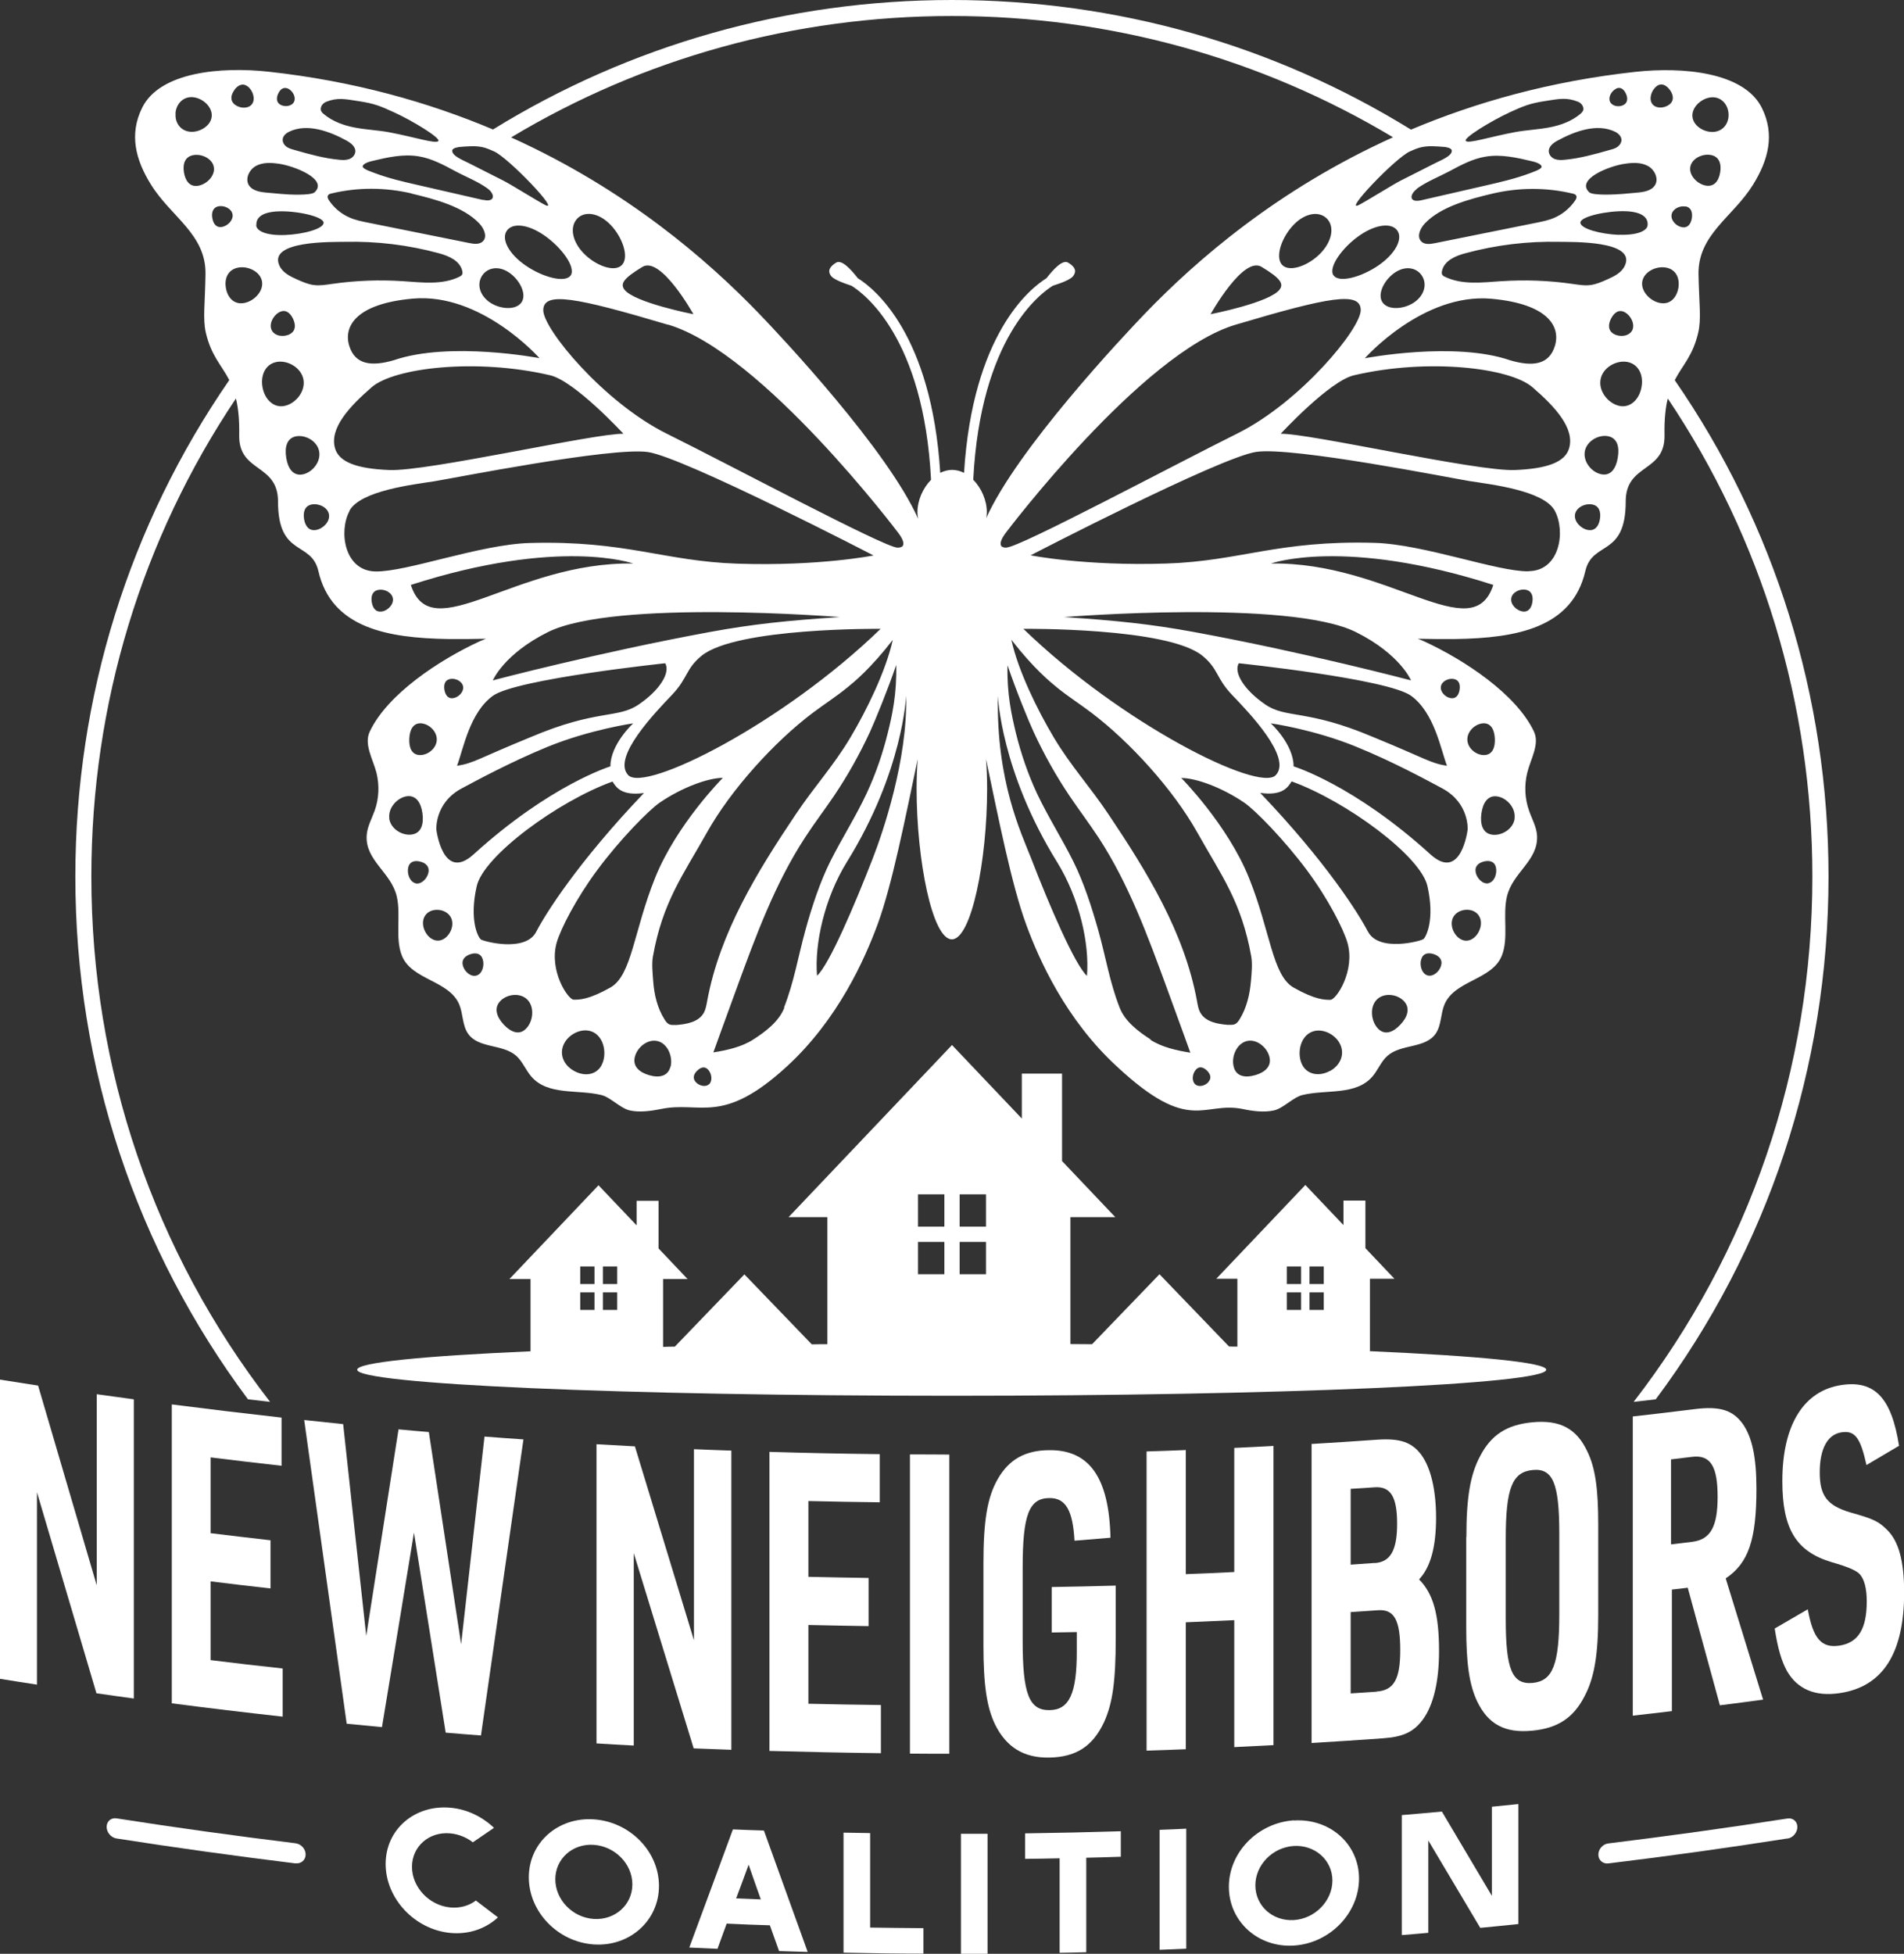 <?xml version="1.0" encoding="UTF-8"?>
<svg id="Layer_2" xmlns="http://www.w3.org/2000/svg" viewBox="0 0 134.44 137.92">
  <rect x="0" y="0" width="134.44" height="137.92" fill="#333333" stroke="none"/>
  <defs>
    <style>
      .cls-1 {
        fill: #fff;
      }
    </style>
  </defs>
  <g id="Logos">
    <g>
      <path class="cls-1" d="M118.25,26.84c.55-1.07,1.28-1.71,1.66-3.36.23-.98.06-2.06.02-4.12-.04-2.82,2.43-4.03,3.85-6.32,1.08-1.74,1.56-3.54.62-5.43-1.26-2.53-5.6-2.9-8.91-2.54-6.04.66-11.31,2.16-15.86,4.08C89.98,3.19,78.85,0,67.22,0s-22.76,3.19-32.41,9.14c-4.55-1.92-9.83-3.42-15.86-4.08-3.3-.36-7.65,0-8.91,2.54-.94,1.89-.46,3.7.62,5.43,1.42,2.29,3.89,3.5,3.85,6.32-.03,2.06-.2,3.15.02,4.12.38,1.65,1.11,2.3,1.66,3.36-7.06,10.23-10.87,22.35-10.87,35.05,0,13.48,4.28,26.29,12.19,36.9.52.06,1.04.12,1.56.18-8.19-10.58-12.62-23.49-12.62-37.09,0-12.19,3.57-23.84,10.21-33.74.16.66.25,1.48.23,2.59-.05,2.66,2.74,1.98,2.74,4.68,0,3.95,2.35,2.75,2.85,4.91.92,4.02,4.87,4.73,9.16,4.8.89.01,1.78,0,2.67-.02-.15.07-.31.12-.46.19-2.85,1.32-6.49,3.72-7.74,6.36-.43.9.22,1.94.47,2.9.22.89.18,1.85-.13,2.7-.21.58-.53,1.14-.56,1.76-.09,1.77,1.74,2.58,2.13,4.3.3,1.31-.14,2.93.36,4.17.69,1.71,3.31,1.73,4.04,3.42.28.66.22,1.46.61,2.05.73,1.1,2.46.73,3.43,1.6.44.4.67,1.01,1.06,1.46,1.17,1.35,3.25.89,4.94,1.3.63.15,1.35.93,1.98,1.08.7.17,1.57.04,2.22-.09,2.8-.59,4.3,1.2,8.87-2.98,3.65-3.34,5.53-7.61,6.43-10.04,1.04-2.82,1.97-7.57,2.84-11.69-.05.63-.08,1.32-.08,2.09,0,5.06,1.11,10.64,2.49,10.64s2.49-5.58,2.49-10.64c0-.77-.03-1.46-.08-2.09.87,4.12,1.8,8.87,2.84,11.69.89,2.43,2.78,6.7,6.43,10.04,5.17,4.81,6.06,2.4,8.87,2.98.65.14,1.51.26,2.22.09.63-.15,1.35-.93,1.98-1.08,1.69-.41,3.77.05,4.94-1.3.39-.45.61-1.06,1.06-1.46.97-.87,2.7-.5,3.43-1.6.39-.59.33-1.4.61-2.05.73-1.69,3.35-1.71,4.04-3.42.5-1.24.05-2.86.36-4.17.4-1.72,2.22-2.53,2.13-4.3-.03-.62-.36-1.18-.56-1.76-.31-.86-.35-1.82-.13-2.7.24-.97.89-2.01.47-2.9-1.25-2.64-4.89-5.04-7.74-6.36-.15-.07-.3-.13-.46-.19.89.02,1.78.03,2.67.02,4.29-.07,8.23-.78,9.16-4.8.5-2.16,2.85-.96,2.85-4.91,0-2.7,2.79-2.02,2.74-4.68-.02-1.11.07-1.94.23-2.59,6.64,9.9,10.21,21.55,10.21,33.74,0,13.6-4.44,26.51-12.62,37.09.52-.06,1.04-.12,1.56-.18,7.92-10.61,12.2-23.43,12.2-36.91,0-12.7-3.8-24.82-10.87-35.05ZM120.82,6.87c.68-.06,1.18.46,1.23,1.14.05.67-.36,1.24-1.03,1.3-.68.06-1.47-.42-1.52-1.09-.05-.67.65-1.29,1.33-1.35ZM119.35,11.79c.1-.6.85-.96,1.45-.85.6.11.76.64.66,1.23-.1.6-.42,1.04-1.02.93-.6-.11-1.19-.72-1.09-1.31ZM119.01,14.57c.41.07.51.43.45.84-.07.4-.28.7-.69.63-.41-.07-.81-.48-.74-.89.07-.4.57-.65.98-.57ZM116.95,6.1c.36-.28.7-.1.96.25.25.35.32.75-.04,1.03-.36.28-.96.3-1.21-.05s-.06-.95.3-1.23ZM116.35,11.71c.48.26.79.9.51,1.36-.25.4-.8.49-1.28.53-.34.03-.67.06-1.01.09-.47.04-2.1.13-2.36-.12-.96-.92,1.43-1.86,2.52-2.01.54-.08,1.13-.11,1.61.15ZM114.32,16.58c-1.31-.05-2.74-.44-2.73-.87s1.89-.84,3.19-.8c1.31.05,1.58.54,1.56.96-.01.42-.72.75-2.03.7ZM115.25,23.32c-.22.42-.86.5-1.29.26-.43-.24-.42-.68-.2-1.1s.56-.67.98-.43c.43.24.72.85.51,1.27ZM114.1,6.26c.32-.16.56.04.71.36.14.32.13.64-.19.8-.32.16-.79.08-.94-.24-.14-.32.1-.75.42-.91ZM114.04,9.3c.22.11.43.3.45.55.01.2-.11.39-.27.51-.16.12-.35.17-.54.22-1.05.3-2.12.6-3.2.7-.23.02-.47.03-.69-.05s-.41-.28-.43-.52c-.03-.36.31-.62.61-.78,1.21-.66,2.79-1.25,4.07-.63ZM84.9,46.29c1.14.93.95,1.57,2.11,2.78,1.16,1.21,4.25,4.41,3.07,5.65-1.18,1.24-10.9-3.63-17.82-10.33,0,0,10.18-.11,12.64,1.9ZM75.13,43.56s15.91-1.28,20.61,1.06c3.13,1.56,3.89,3.41,3.89,3.41,0,0-7.36-1.95-15.35-3.42-3.06-.56-5.5-.81-9.16-1.05ZM71.07,38.66c-.93.02-.02-1.09-.02-1.09,0,0,9.57-12.68,16.2-14.65,6.62-1.97,8.81-2.36,8.83-1.04.02,1.32-4.28,6.52-8.71,8.72-4.43,2.2-15.37,8.04-16.3,8.05ZM90.36,20.43c-.67.93-4.88,1.75-4.88,1.75,0,0,2.3-4.14,3.6-3.34,1.31.79,1.58,1.18,1.28,1.59ZM91.34,15.87c.84-.87,1.83-.98,2.36-.43s.38,1.57-.46,2.44c-.84.87-2.18,1.37-2.71.82-.52-.56-.03-1.96.81-2.83ZM94.15,19.43c-.37-.58.65-1.98,1.85-2.81s2.31-.9,2.68-.32c.37.58-.14,1.6-1.34,2.43-1.2.83-2.82,1.28-3.19.69ZM100.43,19.51c.35.6.12,1.39-.63,1.87-.75.48-1.86.52-2.21-.08-.35-.6.2-1.61.95-2.09.75-.48,1.54-.3,1.89.3ZM100.03,13.33c.68-.5,1.55-.84,2.29-1.23.82-.44,1.65-.89,2.56-1.04,1.1-.19,2.23.07,3.32.33.09.02.66.16.65.39,0,.17-.68.39-.83.45-1.01.38-2.06.62-3.1.86-1.53.35-3.06.7-4.58,1.05-.85.19-.83-.4-.3-.8ZM105.31,21.09c3.99.36,4.9,1.96,4.48,3.33-.42,1.37-1.62,1.46-3.14,1.02-3.96-1.37-10.28-.15-10.28-.15,0,0,4.1-4.64,8.95-4.2ZM100.32,17c-.29-.35-.02-.9.29-1.23,1.14-1.2,3.21-1.73,4.76-2.1,1.86-.44,3.82-.45,5.69,0,.09.02.18.05.23.13.07.11,0,.26-.08.37-.36.52-.86.94-1.43,1.19-.42.19-.88.28-1.33.37-2.38.48-4.77.96-7.15,1.44-.34.07-.75.11-.98-.16ZM106.55,7.95c1.04-.47,1.45-.65,2.57-.82.96-.15,1.49-.27,2.3.05.21.08.4.3.38.54-.01.13-.11.23-.21.32-.63.53-1.42.81-2.22.96-.8.15-1.62.18-2.41.33-1.77.33-3.27.83-3.46.62-.2-.21,1.86-1.45,3.06-2ZM100.29,10.41c.54-.14,1.11-.08,1.67-.04.07,0,.54.06.55.26.03.38-.79.69-1.14.87-.83.42-1.66.84-2.49,1.26-.51.26-2.42,1.45-2.93,1.71-1.13.57,2.56-3.31,3.6-3.78.24-.11.48-.21.73-.28ZM32.49,10.37c.55-.04,1.13-.1,1.67.04.25.07.49.17.73.28,1.04.47,4.73,4.35,3.6,3.78-.51-.26-2.42-1.45-2.93-1.71-.83-.42-1.66-.84-2.49-1.26-.35-.18-1.16-.49-1.14-.87.01-.2.48-.25.55-.26ZM43.92,18.7c-.52.56-1.87.05-2.71-.82-.84-.87-.98-1.88-.46-2.44.52-.56,1.52-.44,2.36.43.84.87,1.33,2.27.81,2.83ZM45.36,18.84c1.31-.79,3.6,3.34,3.6,3.34,0,0-4.21-.82-4.88-1.75-.3-.42-.02-.8,1.28-1.59ZM47.19,22.92c6.62,1.97,16.2,14.65,16.2,14.65,0,0,.91,1.1-.02,1.09-.93-.02-11.87-5.86-16.3-8.05-4.43-2.2-8.73-7.39-8.71-8.72.02-1.32,2.21-.93,8.83,1.04ZM49.54,46.29c2.46-2,12.64-1.9,12.64-1.9-6.91,6.7-16.64,11.57-17.82,10.33-1.18-1.24,1.92-4.44,3.07-5.65,1.16-1.21.97-1.85,2.11-2.78ZM34.8,48.03s.76-1.85,3.89-3.41c4.7-2.34,20.61-1.06,20.61-1.06-3.66.24-6.1.49-9.16,1.05-7.98,1.47-15.35,3.42-15.35,3.42ZM40.3,19.43c-.37.58-1.99.14-3.19-.69-1.2-.83-1.71-1.85-1.34-2.43.37-.59,1.48-.52,2.68.32s2.22,2.22,1.85,2.81ZM34.12,14.12c-1.53-.35-3.06-.7-4.58-1.05-1.05-.24-2.1-.48-3.1-.86-.15-.06-.82-.27-.83-.45-.01-.23.56-.37.65-.39,1.09-.26,2.21-.52,3.32-.33.91.15,1.74.6,2.56,1.04.74.4,1.61.73,2.29,1.23.53.39.55.99-.3.8ZM35.9,19.21c.75.48,1.3,1.49.95,2.09-.35.6-1.46.56-2.21.08-.75-.48-.98-1.27-.63-1.87s1.14-.78,1.89-.3ZM29.08,13.67c1.54.37,3.61.89,4.76,2.1.31.33.58.88.29,1.23-.23.27-.64.23-.98.16-2.38-.48-4.77-.96-7.15-1.44-.45-.09-.91-.18-1.33-.37-.57-.25-1.07-.66-1.43-1.19-.08-.11-.15-.26-.08-.37.05-.08.14-.11.23-.13,1.86-.45,3.82-.44,5.69,0ZM38.08,25.28s-6.32-1.21-10.28.15c-1.52.44-2.72.35-3.14-1.02-.42-1.37.48-2.97,4.48-3.33,4.85-.44,8.95,4.2,8.95,4.2ZM23.02,7.19c.81-.32,1.34-.2,2.3-.05,1.12.17,1.53.34,2.57.82,1.2.55,3.26,1.79,3.06,2-.2.21-1.7-.29-3.46-.62-.8-.15-1.62-.18-2.41-.33-.8-.15-1.59-.43-2.22-.96-.1-.08-.2-.18-.21-.32-.02-.24.17-.46.38-.54ZM24.48,9.93c.3.17.64.43.61.78-.02.24-.21.44-.43.52s-.46.07-.69.05c-1.09-.1-2.15-.4-3.2-.7-.19-.05-.38-.11-.54-.22-.16-.12-.28-.31-.27-.51.01-.25.23-.44.45-.55,1.28-.62,2.87-.03,4.07.63ZM18.1,15.88c-.01-.42.25-.91,1.56-.96,1.31-.05,3.18.37,3.19.8s-1.42.82-2.73.87c-1.31.05-2.02-.28-2.03-.7ZM19.7,22.05c.43-.24.77,0,.98.43s.22.86-.2,1.1c-.43.24-1.07.16-1.29-.26s.08-1.03.51-1.27ZM19.64,6.62c.14-.32.38-.51.71-.36.32.16.56.59.42.91-.14.32-.61.4-.94.24-.32-.16-.33-.48-.19-.8ZM19.7,11.56c1.09.16,3.48,1.09,2.52,2.01-.26.25-1.88.17-2.36.12-.34-.03-.67-.06-1.01-.09-.48-.04-1.03-.13-1.28-.53-.28-.46.03-1.1.51-1.36s1.07-.23,1.61-.15ZM16.54,6.36c.25-.35.6-.53.96-.25.36.28.55.88.3,1.23-.25.35-.85.33-1.21.05-.36-.28-.3-.68-.04-1.03ZM12.39,8c.05-.67.55-1.2,1.23-1.14.68.06,1.38.67,1.33,1.35-.05.67-.85,1.15-1.52,1.09-.68-.06-1.09-.63-1.03-1.3ZM14.01,13.11c-.6.11-.92-.33-1.02-.93-.1-.6.06-1.12.66-1.23.6-.11,1.35.25,1.45.85.1.6-.49,1.2-1.09,1.31ZM14.99,15.4c-.07-.4.04-.76.45-.84.41-.07.91.17.98.57.07.4-.33.81-.74.89-.41.07-.62-.22-.69-.63ZM17.23,21.39c-.7.13-1.17-.38-1.28-1.07-.12-.69.17-1.3.87-1.43s1.57.29,1.68.98c.12.69-.56,1.39-1.26,1.52ZM18.53,27.3c-.14-.86.24-1.61,1.01-1.75.77-.14,1.74.4,1.89,1.26.14.86-.59,1.71-1.37,1.85-.77.14-1.39-.5-1.53-1.36ZM20.21,32.31c-.12-.74.04-1.39.7-1.51.67-.12,1.51.34,1.63,1.09.12.74-.51,1.48-1.18,1.6-.67.12-1.03-.43-1.15-1.17ZM22.32,37.41c-.5.09-.77-.27-.85-.77-.08-.5.05-.94.55-1.03s1.13.21,1.21.71c.08.5-.41,1-.91,1.09ZM22.14,20.12c-.41-.06-.8-.23-1.18-.4-.49-.22-1.02-.48-1.24-.99-.78-1.77,3.82-1.64,4.63-1.66,2.24-.05,4.48.22,6.65.81.69.19,1.47.52,1.64,1.24.02.09.03.18-.01.26-.04.07-.11.11-.18.15-1.22.6-2.63.41-3.98.32-1.67-.11-3.35-.05-5.01.19-.43.06-.87.14-1.3.08ZM23.66,31.66c-.42-1.42,1-2.95,2.59-4.33,1.59-1.37,7.36-2.06,12.59-.84,1.74.4,5.18,4.13,5.18,4.13-2.02-.04-13.82,2.67-16.53,2.56-2.27-.09-3.54-.55-3.83-1.52ZM24.67,36.06c.78-1.44,4.58-1.86,6.02-2.09,1.19-.19,12.49-2.43,15.06-2.06,2.57.38,15.93,7.3,15.93,7.3,0,0-3.83.77-9.61.58-5.19-.17-7.87-1.65-14.67-1.46-3.5.1-8.69,2.05-10.89,2.01-2.2-.04-2.61-2.83-1.83-4.27ZM26.97,43.16c-.43.08-.65-.23-.72-.65-.07-.42.04-.79.47-.87s.95.18,1.02.6c.07.42-.34.85-.77.93ZM29.01,41.29c10.52-3.38,15.7-1.51,15.7-1.51-8.35-.14-14.25,6.02-15.7,1.51ZM34.8,49.12c1.64-1.19,12.17-2.3,12.17-2.3.38.66-.38,1.9-1.87,2.91-1.49,1.02-2.93.31-7.62,2.3-3.74,1.53-4.01,1.84-5.21,2.03.45-1.2.89-3.75,2.53-4.94ZM31.79,47.93c.38-.07.84.16.91.53.06.37-.3.75-.68.82-.38.07-.57-.21-.64-.58-.06-.37.03-.7.41-.77ZM29.72,51.06c.56.03,1.15.56,1.12,1.18-.03.62-.67,1.09-1.22,1.06-.56-.03-.75-.54-.72-1.16.03-.62.27-1.11.83-1.08ZM27.49,57.78c-.1-.75.55-1.46,1.22-1.57.67-.1,1.02.46,1.12,1.21.1.75-.08,1.39-.75,1.49-.67.1-1.5-.39-1.6-1.14ZM29.34,62.35c-.39-.09-.61-.65-.52-1.09.09-.44.45-.54.84-.44.39.09.68.34.59.78s-.52.85-.91.76ZM31.28,66.31c-.49.25-1.02-.05-1.28-.59s-.14-1.13.35-1.38,1.24-.09,1.5.45c.26.55-.08,1.27-.57,1.52ZM30.81,58.56s-.13-1.89,1.8-2.91c.92-.49,3.41-1.85,6.1-2.95,2.96-1.2,6-1.64,6-1.64,0,0-1.61,1.47-1.61,3.04,0,0-4.24,1.29-9.66,6.21-2.18,1.98-2.63-1.75-2.63-1.75ZM33.66,68.86c-.39.13-.84-.24-.97-.67-.13-.43.13-.7.52-.83s.75-.06.88.37c.13.43-.04,1.01-.43,1.13ZM37.15,72.61c-.48.5-1.08.25-1.58-.28-.5-.54-.72-1.17-.24-1.67.48-.5,1.43-.61,1.93-.07.5.54.38,1.52-.11,2.02ZM33.94,66.3c-.19-.15-.82-1.36-.28-3.74.48-2.14,5.74-6,9.59-7.39.27.44.67,1.02,2.22.81-4.66,4.88-6.97,8.55-7.61,9.8-.76,1.47-3.72.68-3.92.53ZM42.49,75.17c-.37.73-1.23.84-1.97.42-.73-.41-1.06-1.19-.69-1.92.37-.73,1.38-1.19,2.11-.78.73.41.92,1.55.55,2.27ZM43.1,69.71c-1.52.86-2.19.86-2.59.86s-1.77-2.05-1.2-4.04c.28-.96,1.35-3.07,2.86-5.11,1.6-2.16,3.65-4.24,4.41-4.76,1.58-1.08,3.43-1.75,4.46-1.75,0,0-3.26,3.27-4.78,7.05-1.52,3.77-1.64,6.89-3.16,7.75ZM47.34,75.3c-.18.69-.81.8-1.5.6s-1.19-.62-1.01-1.31c.18-.69.93-1.28,1.63-1.09s1.06,1.11.89,1.8ZM47.71,72.35c-.17.01-.35.02-.49-.06-.13-.07-.22-.2-.3-.33-.51-.81-.73-1.75-.8-2.72-.04-.55-.11-1.2-.02-1.71.69-3.87,2.12-5.74,3.82-8.77s4.75-6.39,7.47-8.44c.81-.61,1.66-1.15,2.44-1.79.47-.38,1.61-1.3,3.21-3.36-.5,2.22-1.84,4.95-2.98,6.87-1.22,2.05-2.57,3.49-3.89,5.47-2.71,4.04-5.35,8.32-6.24,13.17-.05.27-.1.55-.22.79-.37.69-1.24.83-2,.89ZM50.07,76.53c-.25.24-.71.12-.95-.15-.24-.28-.13-.58.12-.81.25-.24.54-.32.78-.04s.3.77.05,1.01ZM55.38,71.14c-.38.97-1.32,1.68-2.19,2.24-.82.53-1.87.76-2.82.91.14-.4.29-.79.43-1.19.4-1.11.81-2.22,1.21-3.32,1.35-3.69,2.71-7.41,4.84-10.67.65-1,1.37-1.94,2.04-2.93.97-1.44,1.82-2.96,2.55-4.54.35-.77,1.27-3.01,1.84-4.7.05,2.03-.28,3.55-.6,4.82-.36,1.46-.85,2.88-1.48,4.23-.77,1.65-1.75,3.18-2.57,4.81-.72,1.44-1.31,3.22-1.76,4.86-.52,1.88-.8,3.65-1.51,5.46ZM61.62,60.61c-1.28,3.29-3.07,7.49-3.93,8.27-.19-2.28.54-5.49,2.1-8.02,3.99-6.42,4.19-11.76,4.19-11.76.12,4.53-1.65,9.69-2.36,11.51ZM69.63,36.62c.03-.15.05-.3.05-.46,0-.83-.38-1.71-.96-2.29.51-10.04,4.73-13.15,5.62-13.7.6-.19,1.27-.44,1.44-.69.15-.21.3-.54-.36-.94-.39-.24-1.05.48-1.53,1.1-1.19.74-5.21,3.97-5.82,13.74-.26-.13-.55-.21-.84-.21s-.58.08-.84.21c-.61-9.77-4.63-13-5.82-13.74-.48-.62-1.14-1.34-1.53-1.1-.65.4-.51.73-.36.94.18.24.85.5,1.44.69.89.55,5.11,3.66,5.62,13.7-.58.59-.96,1.46-.96,2.29,0,.16.02.32.05.46-2.17-4.87-9.62-12.81-11.26-14.51-3.58-3.71-9.31-8.72-17.48-12.41C45.4,4.11,56.08,1.13,67.22,1.13s21.82,2.98,31.14,8.56c-8.17,3.69-13.9,8.7-17.48,12.41-1.64,1.7-9.09,9.64-11.26,14.51ZM76.75,68.89c-.86-.79-2.66-4.98-3.93-8.27-.71-1.82-2.48-5.45-2.36-11.51,0,0,.2,5.34,4.19,11.76,1.56,2.53,2.29,5.74,2.1,8.02ZM81.25,73.38c-.87-.56-1.81-1.27-2.19-2.24-.71-1.81-.98-3.58-1.51-5.46-.46-1.64-1.04-3.42-1.76-4.86-.81-1.63-1.79-3.16-2.57-4.81-.63-1.35-1.12-2.78-1.48-4.23-.31-1.28-.65-2.8-.6-4.82.57,1.69,1.48,3.93,1.84,4.7.73,1.58,1.58,3.1,2.55,4.54.67.99,1.38,1.93,2.04,2.93,2.13,3.26,3.49,6.98,4.84,10.67.4,1.11.81,2.22,1.21,3.32.14.4.29.79.43,1.19-.95-.15-2-.38-2.82-.91ZM85.33,76.38c-.24.28-.7.39-.95.15-.25-.24-.19-.73.05-1.01.24-.28.53-.19.78.04.25.24.36.54.12.81ZM86.74,72.35c-.75-.06-1.63-.2-2-.89-.13-.24-.17-.52-.22-.79-.89-4.85-3.53-9.13-6.24-13.17-1.32-1.98-2.67-3.42-3.89-5.47-1.14-1.92-2.49-4.65-2.98-6.87,1.6,2.06,2.74,2.97,3.21,3.36.78.64,1.64,1.18,2.44,1.79,2.72,2.06,5.77,5.41,7.47,8.44,1.7,3.03,3.13,4.9,3.82,8.77.09.51.03,1.16-.02,1.71-.08.96-.3,1.91-.8,2.72-.08.13-.17.26-.3.33-.15.08-.33.07-.49.06ZM88.61,75.9c-.69.2-1.33.09-1.5-.6-.18-.69.19-1.6.89-1.8.69-.2,1.45.4,1.63,1.09.18.69-.32,1.11-1.01,1.31ZM93.92,75.59c-.73.41-1.6.3-1.97-.42s-.19-1.86.55-2.27c.73-.41,1.74.05,2.11.78.37.73.04,1.51-.69,1.92ZM93.94,70.58c-.4,0-1.07,0-2.59-.86s-1.64-3.97-3.16-7.75c-1.52-3.77-4.78-7.05-4.78-7.05,1.04,0,2.88.67,4.46,1.75.76.52,2.8,2.6,4.41,4.76,1.51,2.03,2.58,4.15,2.86,5.11.57,1.99-.79,4.04-1.2,4.04ZM96.59,65.77c-.64-1.25-2.95-4.92-7.61-9.8,1.54.22,1.94-.36,2.22-.81,3.85,1.39,9.11,5.26,9.59,7.39.54,2.38-.1,3.59-.28,3.74-.2.15-3.16.94-3.92-.53ZM98.88,72.33c-.5.54-1.1.78-1.58.28-.48-.5-.61-1.48-.11-2.02.5-.54,1.45-.43,1.93.07.48.5.27,1.13-.24,1.67ZM101.75,68.18c-.13.43-.58.8-.97.67-.39-.13-.56-.7-.43-1.13.13-.43.49-.49.88-.37.39.13.65.4.52.83ZM101,60.31c-5.41-4.92-9.66-6.21-9.66-6.21,0-1.57-1.61-3.04-1.61-3.04,0,0,3.04.43,6,1.64,2.69,1.09,5.18,2.46,6.1,2.95,1.93,1.03,1.8,2.91,1.8,2.91,0,0-.45,3.73-2.63,1.75ZM104.44,65.72c-.26.55-.79.85-1.28.59-.49-.25-.82-.98-.57-1.52s1.01-.71,1.5-.45.6.84.35,1.38ZM105.11,62.35c-.39.09-.82-.32-.91-.76s.19-.68.59-.78c.39-.09.75,0,.84.44s-.12,1-.52,1.09ZM106.95,57.78c-.1.75-.93,1.24-1.6,1.14-.67-.1-.85-.75-.75-1.49.1-.75.45-1.31,1.12-1.21.67.1,1.33.82,1.22,1.57ZM104.72,51.06c.56-.03.8.46.83,1.08.03.62-.17,1.13-.72,1.16-.56.03-1.19-.44-1.22-1.06-.03-.62.56-1.15,1.12-1.18ZM101.74,48.46c.06-.37.53-.6.91-.53.38.07.47.4.41.77-.06.37-.26.65-.64.58-.38-.07-.74-.45-.68-.82ZM102.17,54.06c-1.2-.19-1.47-.5-5.21-2.03-4.69-1.99-6.13-1.28-7.62-2.3-1.49-1.02-2.25-2.25-1.87-2.91,0,0,10.53,1.1,12.17,2.3s2.08,3.74,2.53,4.94ZM89.74,39.78s5.18-1.87,15.7,1.51c-1.45,4.51-7.35-1.64-15.7-1.51ZM108.2,42.51c-.07.42-.29.73-.72.65-.43-.08-.84-.51-.77-.93.07-.42.6-.68,1.02-.6s.54.45.47.87ZM107.94,40.33c-2.2.04-7.39-1.91-10.89-2.01-6.81-.19-9.48,1.29-14.67,1.46-5.79.19-9.61-.58-9.61-.58,0,0,13.36-6.92,15.93-7.3,2.57-.38,13.87,1.87,15.06,2.06,1.45.23,5.24.65,6.02,2.09s.37,4.24-1.83,4.27ZM110.79,31.66c-.29.97-1.56,1.43-3.83,1.52-2.71.11-14.51-2.6-16.53-2.56,0,0,3.44-3.73,5.18-4.13,5.23-1.22,11-.53,12.59.84,1.59,1.37,3.02,2.91,2.59,4.33ZM105.99,19.85c-1.34.09-2.76.28-3.98-.32-.07-.03-.15-.08-.18-.15-.04-.08-.03-.17-.01-.26.16-.72.95-1.06,1.64-1.24,2.17-.59,4.41-.86,6.65-.81.81.02,5.41-.11,4.63,1.66-.22.51-.75.77-1.24.99-.38.17-.77.34-1.18.4-.43.06-.87-.02-1.3-.08-1.66-.24-3.34-.3-5.01-.19ZM112.97,36.64c-.08.5-.35.86-.85.77-.5-.09-.99-.6-.91-1.09.08-.5.7-.8,1.21-.71.5.09.63.53.55,1.03ZM114.23,32.31c-.12.74-.48,1.3-1.15,1.17-.67-.12-1.3-.86-1.18-1.6.12-.74.96-1.21,1.63-1.09.67.12.83.77.7,1.51ZM115.91,27.3c-.14.86-.76,1.5-1.53,1.36-.77-.14-1.51-.99-1.37-1.85.14-.86,1.11-1.4,1.89-1.26.77.14,1.16.89,1.01,1.75ZM117.22,21.39c-.7-.13-1.38-.83-1.26-1.52.12-.69.98-1.11,1.68-.98.7.13.98.74.87,1.43-.12.69-.58,1.2-1.28,1.07Z"/>
      <g>
        <path class="cls-1" d="M33.4,130.06c-.45-.35-1-.58-1.6-.64-1.5-.14-2.71.92-2.71,2.36,0,1.44,1.21,2.73,2.71,2.87.69.06,1.32-.12,1.8-.49.52.4,1.04.8,1.56,1.19-.84.78-2.02,1.22-3.35,1.1-2.53-.24-4.58-2.43-4.58-4.87,0-2.44,2.05-4.2,4.58-3.97,1.19.11,2.25.64,3.07,1.42-.5.34-.99.68-1.49,1.02Z"/>
        <path class="cls-1" d="M41.93,128.43c2.54.17,4.6,2.26,4.6,4.7,0,2.44-2.06,4.3-4.6,4.13-2.54-.17-4.59-2.3-4.59-4.74s2.05-4.26,4.59-4.09ZM41.92,135.46c1.5.1,2.73-.99,2.73-2.44s-1.23-2.69-2.73-2.79c-1.5-.1-2.71.99-2.71,2.43s1.21,2.7,2.71,2.8Z"/>
        <path class="cls-1" d="M51.75,129.14c.73.03,1.46.06,2.19.08,1.03,2.86,2.06,5.72,3.09,8.57-.67-.02-1.34-.04-2.02-.06-.22-.61-.43-1.22-.65-1.82-1.02-.03-2.04-.07-3.05-.12-.22.59-.43,1.18-.65,1.78-.66-.03-1.33-.06-1.99-.09,1.03-2.77,2.05-5.55,3.08-8.34ZM51.98,134.01c.58.02,1.16.05,1.74.07-.29-.82-.58-1.63-.86-2.45-.29.79-.58,1.59-.88,2.38Z"/>
        <path class="cls-1" d="M59.56,129.37c.63.01,1.25.02,1.88.03v6.67c1.25.02,2.5.03,3.76.04v1.8c-1.88,0-3.76-.03-5.64-.07v-8.47Z"/>
        <path class="cls-1" d="M67.85,129.45c.63,0,1.25,0,1.88,0v8.47c-.63,0-1.25,0-1.88,0v-8.47Z"/>
        <path class="cls-1" d="M72.38,129.42c2.25-.03,4.51-.08,6.76-.15v1.8c-.81.03-1.63.05-2.44.07v6.67c-.63.02-1.25.03-1.88.04v-6.67c-.81.02-1.63.03-2.44.04v-1.8Z"/>
        <path class="cls-1" d="M81.88,129.17c.63-.02,1.25-.05,1.88-.08v8.47c-.63.03-1.25.05-1.88.08,0-2.82,0-5.65,0-8.47Z"/>
        <path class="cls-1" d="M91.36,128.51c2.54-.16,4.6,1.66,4.6,4.1,0,2.44-2.06,4.57-4.6,4.73-2.54.16-4.59-1.71-4.59-4.15,0-2.44,2.05-4.52,4.59-4.69ZM91.35,135.54c1.5-.09,2.73-1.35,2.73-2.79s-1.23-2.53-2.73-2.44c-1.5.1-2.71,1.34-2.71,2.78,0,1.44,1.21,2.54,2.71,2.45Z"/>
        <path class="cls-1" d="M100.85,129.93v6.51c-.62.06-1.25.11-1.87.16v-8.47c.95-.08,1.89-.16,2.83-.25,1.18,1.99,2.36,3.97,3.53,5.95v-6.29c.62-.06,1.25-.13,1.87-.19v8.47c-.9.09-1.8.19-2.69.27-1.22-2.05-2.45-4.11-3.67-6.17Z"/>
      </g>
      <g>
        <path class="cls-1" d="M20.87,131.54c-4.22-.52-8.43-1.1-12.64-1.76-.39-.06-.7-.43-.7-.82s.31-.66.7-.6c4.2.66,8.42,1.24,12.64,1.76.39.05.71.4.71.79,0,.39-.32.67-.71.62Z"/>
        <path class="cls-1" d="M126.21,129.78c-4.2.66-8.42,1.25-12.64,1.76-.39.05-.71-.23-.71-.62,0-.39.32-.75.71-.79,4.22-.52,8.43-1.1,12.64-1.76.39-.06.7.21.7.6,0,.39-.31.76-.7.82Z"/>
      </g>
      <path class="cls-1" d="M96.73,95.36v-5.09h1.73l-2.05-2.16v-3.36h-1.55v1.73l-2.69-2.83-6.29,6.62h1.49v4.79c-.2,0-.39,0-.59-.01l-4.91-5.1-4.76,4.94c-.51,0-1.02-.01-1.53-.01v-8.96h3.17l-3.76-3.96v-6.17h-2.84v3.17l-4.93-5.19-11.54,12.15h2.74v8.97c-.37,0-.73,0-1.1.01l-4.76-4.94-4.91,5.1c-.28,0-.55.01-.83.02v-4.79h1.73l-2.05-2.16v-3.36h-1.55v1.73l-2.69-2.83-6.29,6.62h1.49v5.1c-7.56.33-12.24.79-12.24,1.3,0,1.02,18.8,1.84,41.98,1.84s41.98-.82,41.98-1.84c0-.51-4.77-.97-12.48-1.31ZM92.46,89.4h1.01v1.24h-1.01v-1.24ZM92.46,91.23h1.01v1.24h-1.01v-1.24ZM90.86,89.4h1.01v1.24h-1.01v-1.24ZM90.86,91.23h1.01v1.24h-1.01v-1.24ZM42.57,89.4h1.01v1.24h-1.01v-1.24ZM42.57,91.23h1.01v1.24h-1.01v-1.24ZM40.97,89.4h1.01v1.24h-1.01v-1.24ZM40.97,91.23h1.01v1.24h-1.01v-1.24ZM67.76,84.31h1.86v2.28h-1.86v-2.28ZM67.76,87.67h1.86v2.28h-1.86v-2.28ZM64.82,84.31h1.86v2.28h-1.86v-2.28ZM64.82,87.67h1.86v2.28h-1.86v-2.28Z"/>
      <g>
        <path class="cls-1" d="M0,97.39c.9.14,1.79.28,2.69.42,1.38,4.71,2.76,9.4,4.14,14.1v-13.49c.87.12,1.75.24,2.62.36v21.12c-.88-.12-1.76-.24-2.64-.37-1.4-4.72-2.8-9.46-4.2-14.19v13.58c-.87-.13-1.74-.27-2.61-.41v-21.12Z"/>
        <path class="cls-1" d="M12.13,99.14c2.58.33,5.17.64,7.75.93v3.4c-1.67-.19-3.34-.38-5.01-.59v5.35c1.41.17,2.82.34,4.23.5v3.4c-1.41-.16-2.82-.32-4.23-.5v5.56c1.7.21,3.39.41,5.09.59v3.4c-2.61-.29-5.22-.6-7.83-.94v-21.12Z"/>
        <path class="cls-1" d="M21.47,100.24c.92.1,1.84.19,2.76.29.54,4.98,1.08,9.97,1.63,14.95.76-4.86,1.52-9.72,2.28-14.58.71.07,1.43.13,2.14.19.76,5,1.52,9.99,2.28,14.98.55-4.89,1.1-9.77,1.65-14.66.92.07,1.83.14,2.75.2-1,6.97-2,13.93-3,20.9-.83-.06-1.66-.13-2.49-.2-.75-4.71-1.49-9.41-2.24-14.12-.75,4.58-1.5,9.15-2.26,13.73-.83-.08-1.66-.16-2.49-.24-1-7.14-2-14.28-3-21.43Z"/>
        <path class="cls-1" d="M42.12,101.95c.9.05,1.81.1,2.71.15,1.39,4.57,2.78,9.13,4.17,13.69v-13.49c.88.04,1.76.07,2.64.1v21.12c-.89-.03-1.77-.07-2.66-.1-1.41-4.59-2.82-9.18-4.23-13.78v13.58c-.88-.05-1.76-.09-2.63-.15v-21.12Z"/>
        <path class="cls-1" d="M54.33,102.49c2.6.08,5.19.13,7.79.16v3.4c-1.68-.02-3.36-.05-5.04-.09v5.35c1.42.03,2.83.06,4.25.08v3.4c-1.42-.02-2.83-.05-4.25-.08v5.56c1.71.04,3.41.07,5.12.09v3.4c-2.62-.03-5.25-.09-7.87-.16v-21.12Z"/>
        <path class="cls-1" d="M64.25,102.67c.92,0,1.85,0,2.78.01v21.12c-.92,0-1.85,0-2.78-.01v-21.12Z"/>
        <path class="cls-1" d="M74.27,112.03c1.5-.02,3-.06,4.51-.1v3.73c0,3.02-.22,4.56-.81,5.88-.81,1.74-1.99,2.5-3.9,2.53-1.77.03-3.01-.73-3.8-2.32-.59-1.21-.83-2.8-.83-5.61v-5.77c0-3.05.28-4.7,1.02-5.98.79-1.37,1.93-2,3.58-2.02,2.87-.05,4.27,1.92,4.37,6.18-.85.07-1.69.14-2.54.21-.12-2.16-.63-3.03-1.79-3.01-1.42.02-1.87,1.18-1.87,4.91v5.18c0,3.73.45,4.91,1.91,4.88,1.38-.02,1.91-1.19,1.91-4.09v-1.42c-.59.01-1.18.02-1.77.03v-3.19Z"/>
        <path class="cls-1" d="M80.96,102.46c.92-.03,1.85-.06,2.77-.1v8.76c1.14-.04,2.28-.09,3.42-.15v-8.76c.92-.04,1.85-.09,2.77-.14v21.12c-.92.05-1.85.09-2.77.14v-8.96c-1.14.05-2.28.1-3.42.15v8.96c-.92.04-1.85.07-2.77.1v-21.12Z"/>
        <path class="cls-1" d="M92.62,101.93c1.54-.09,3.08-.19,4.62-.3,1.63-.11,2.45.18,3.12,1.07.67.92,1.04,2.49,1.04,4.44,0,2.07-.39,3.49-1.2,4.35,1,1.02,1.41,2.46,1.41,5.07,0,2.13-.39,3.79-1.14,4.82-.65.88-1.39,1.23-2.83,1.33-1.68.12-3.35.23-5.03.33v-21.12ZM97.08,110.34c1.1-.08,1.57-.91,1.57-2.77s-.43-2.66-1.59-2.58c-.56.04-1.13.08-1.69.11v5.35c.57-.04,1.14-.08,1.71-.12ZM97.2,119.41c1.22-.09,1.67-.86,1.67-2.93,0-2.13-.43-2.9-1.59-2.81-.64.04-1.27.09-1.91.13v5.74c.61-.04,1.22-.08,1.83-.12Z"/>
        <path class="cls-1" d="M103.54,108.51c0-2.78.27-4.4.96-5.7.78-1.52,1.9-2.24,3.71-2.41,1.92-.18,3.1.43,3.86,2.04.57,1.15.78,2.64.78,5.18v6.39c0,2.78-.27,4.41-.96,5.72-.78,1.53-1.9,2.27-3.69,2.44-1.94.19-3.12-.45-3.9-2.07-.55-1.17-.77-2.66-.77-5.2v-6.39ZM110.1,108.26c0-3.55-.45-4.63-1.88-4.49-1.45.14-1.9,1.3-1.9,4.85v5.68c0,3.55.45,4.63,1.9,4.5,1.43-.14,1.88-1.31,1.88-4.86v-5.68Z"/>
        <path class="cls-1" d="M118.05,120.79c-.92.11-1.84.22-2.76.32v-21.12c1.46-.16,2.92-.34,4.39-.52,1.78-.22,2.68.08,3.38,1.05.66.95.96,2.36.96,4.58,0,3.61-.57,5.25-2.17,6.32.88,2.85,1.76,5.71,2.64,8.56-1.02.14-2.03.27-3.05.4-.76-2.76-1.51-5.53-2.27-8.3-.37.05-.74.09-1.12.13v8.58ZM119.48,108.84c1.29-.16,1.8-1.05,1.8-3.18s-.49-2.98-1.8-2.82c-.5.06-.99.12-1.49.18v6c.5-.06.99-.12,1.49-.18Z"/>
        <path class="cls-1" d="M127.65,113.62c.37,2.05.96,2.73,2.21,2.55,1.35-.2,1.95-1.18,1.95-3.13,0-.92-.18-1.57-.49-1.91q-.33-.39-2.01-.86c-2.5-.76-3.46-2.35-3.46-5.72,0-3.97,1.51-6.38,4.18-6.78,2.34-.35,3.53.91,4.06,4.29-.77.46-1.53.91-2.3,1.36-.43-1.95-.82-2.45-1.76-2.31-1,.15-1.54,1.17-1.54,2.83,0,1.66.53,2.35,2.21,2.84,1.58.44,1.95.62,2.54,1.21.82.79,1.21,2.21,1.21,4.42,0,4.29-1.5,6.66-4.55,7.11-1.74.26-2.99-.28-3.73-1.57-.37-.69-.63-1.51-.86-2.99.78-.45,1.56-.91,2.34-1.36Z"/>
      </g>
    </g>
  </g>
</svg>